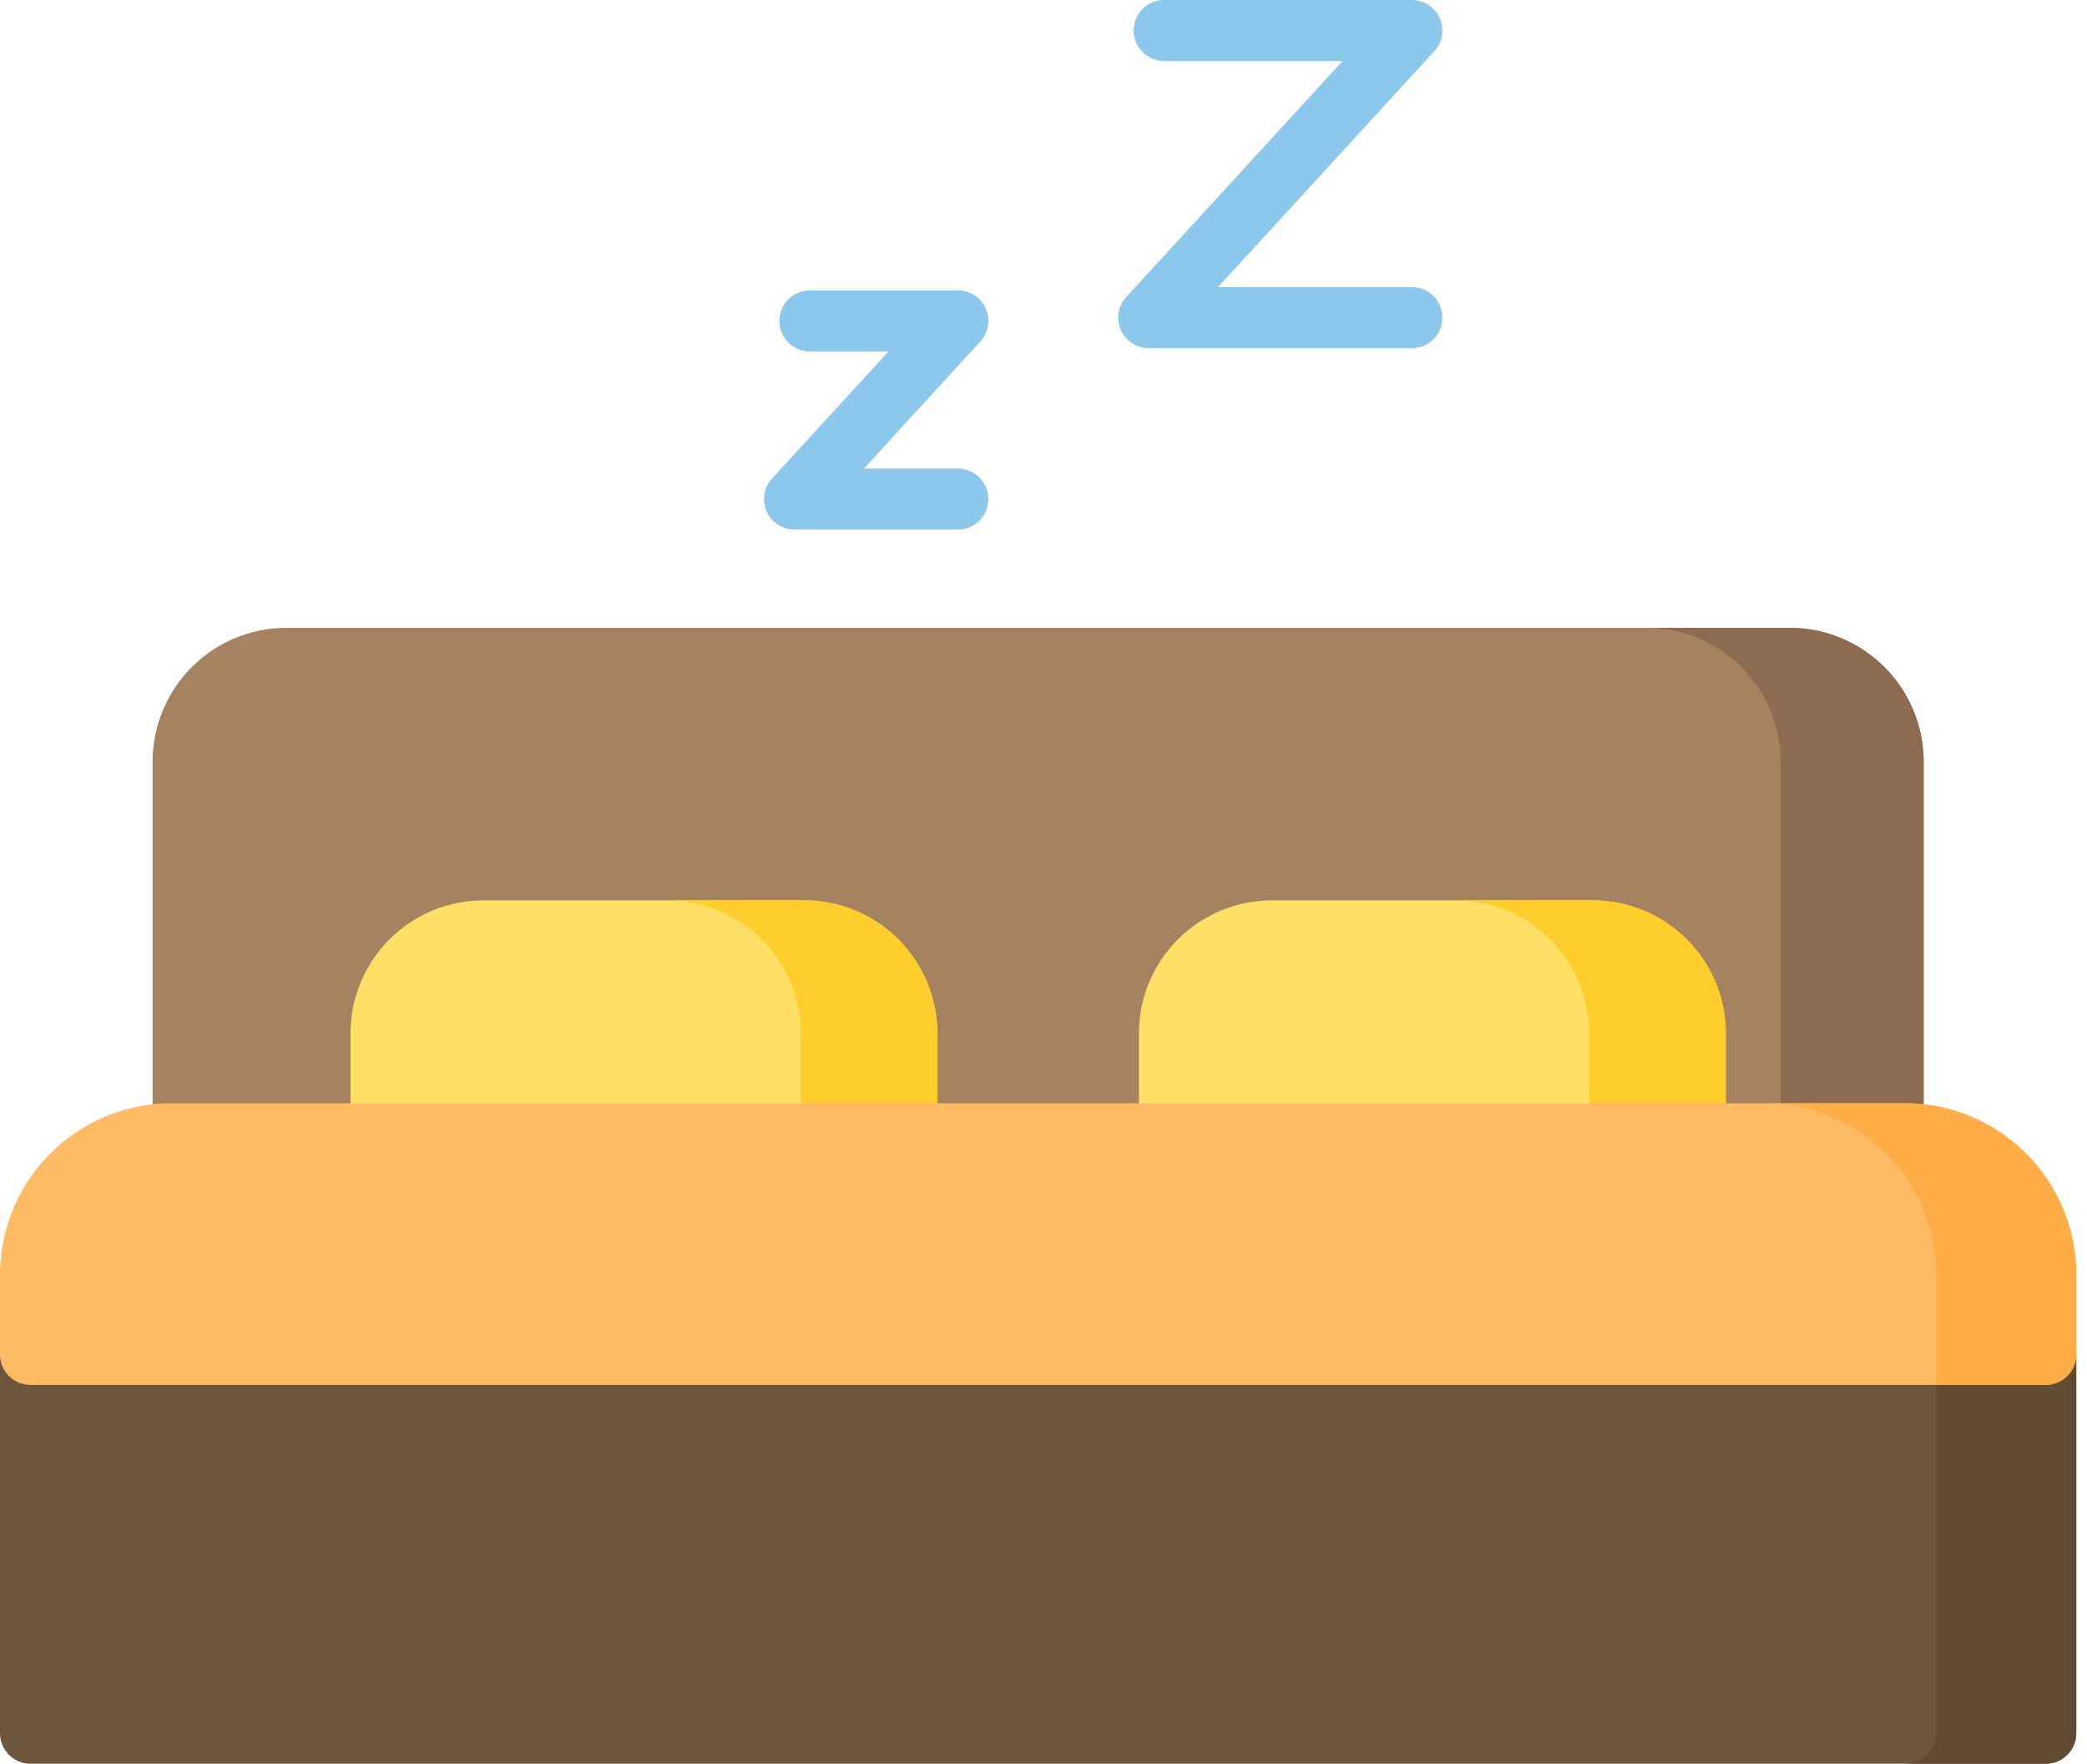 <svg xmlns="http://www.w3.org/2000/svg" fill="none" viewBox="0 0 71 60">
  <path fill="#A58260" d="M60.889 21.358H9.746a4.56 4.56 0 00-4.555 4.555v12.655c0 .573.465 1.037 1.038 1.037h58.177c.573 0 1.037-.464 1.037-1.037V25.913a4.56 4.56 0 00-4.554-4.555z"/>
  <path fill="#8C6B50" d="M60.888 21.358h-4.863a4.56 4.56 0 014.555 4.555v12.655c0 .573-.464 1.037-1.038 1.037h4.863c.573 0 1.038-.464 1.038-1.037V25.913a4.56 4.56 0 00-4.555-4.555z"/>
  <path fill="#FFDF65" d="M27.365 30.629H16.448a4.53 4.53 0 00-4.524 4.524v3.414c0 .573.464 1.037 1.037 1.037h17.89c.574 0 1.038-.464 1.038-1.037v-3.414a4.53 4.53 0 00-4.524-4.524zM54.187 30.629H43.27a4.53 4.53 0 00-4.524 4.524v3.414c0 .573.464 1.037 1.037 1.037h17.89c.574 0 1.038-.464 1.038-1.037v-3.414a4.53 4.53 0 00-4.524-4.524z"/>
  <path fill="#FFCD2C" d="M27.364 30.629h-4.648a4.53 4.53 0 014.524 4.524v3.414c0 .573-.464 1.037-1.037 1.037h4.648c.573 0 1.037-.464 1.037-1.037v-3.414a4.53 4.53 0 00-4.524-4.524zM54.187 30.629H49.54a4.53 4.53 0 014.524 4.524v3.414c0 .573-.464 1.037-1.037 1.037h4.648c.573 0 1.037-.464 1.037-1.037v-3.414a4.53 4.53 0 00-4.524-4.524z"/>
  <path fill="#6E563D" d="M69.597 45.035H1.037C.464 45.035 0 45.5 0 46.073v12.89C0 59.534.464 60 1.037 60h68.56c.573 0 1.037-.465 1.037-1.038v-12.89c0-.572-.464-1.037-1.037-1.037z"/>
  <path fill="#604B35" d="M69.597 45.035h-3.734v13.928c0 .572-.465 1.037-1.038 1.037h4.772c.573 0 1.038-.465 1.038-1.038v-12.89c0-.572-.465-1.037-1.038-1.037z"/>
  <path fill="#FFBB64" d="M64.799 37.531H5.835A5.842 5.842 0 000 43.367v2.707c0 .573.464 1.037 1.037 1.037h68.56c.573 0 1.037-.464 1.037-1.037v-2.707A5.842 5.842 0 0064.8 37.53z"/>
  <path fill="#FFAD47" d="M64.8 37.531h-4.773a5.842 5.842 0 015.836 5.836V47.11h3.734c.573 0 1.038-.464 1.038-1.037v-2.707a5.842 5.842 0 00-5.836-5.836z"/>
  <path fill="#8CC7EC" d="M32.585 18.016H27.03a1.037 1.037 0 01-.764-1.738l3.962-4.323h-2.675a1.037 1.037 0 110-2.075h5.033a1.037 1.037 0 01.765 1.738l-3.962 4.323h3.197a1.037 1.037 0 110 2.075zM48.033 11.843H39.08a1.037 1.037 0 01-.764-1.739l7.359-8.03h-6.07a1.037 1.037 0 110-2.074h8.428a1.038 1.038 0 01.765 1.738l-7.36 8.03h6.595a1.037 1.037 0 110 2.075z"/>
</svg>
